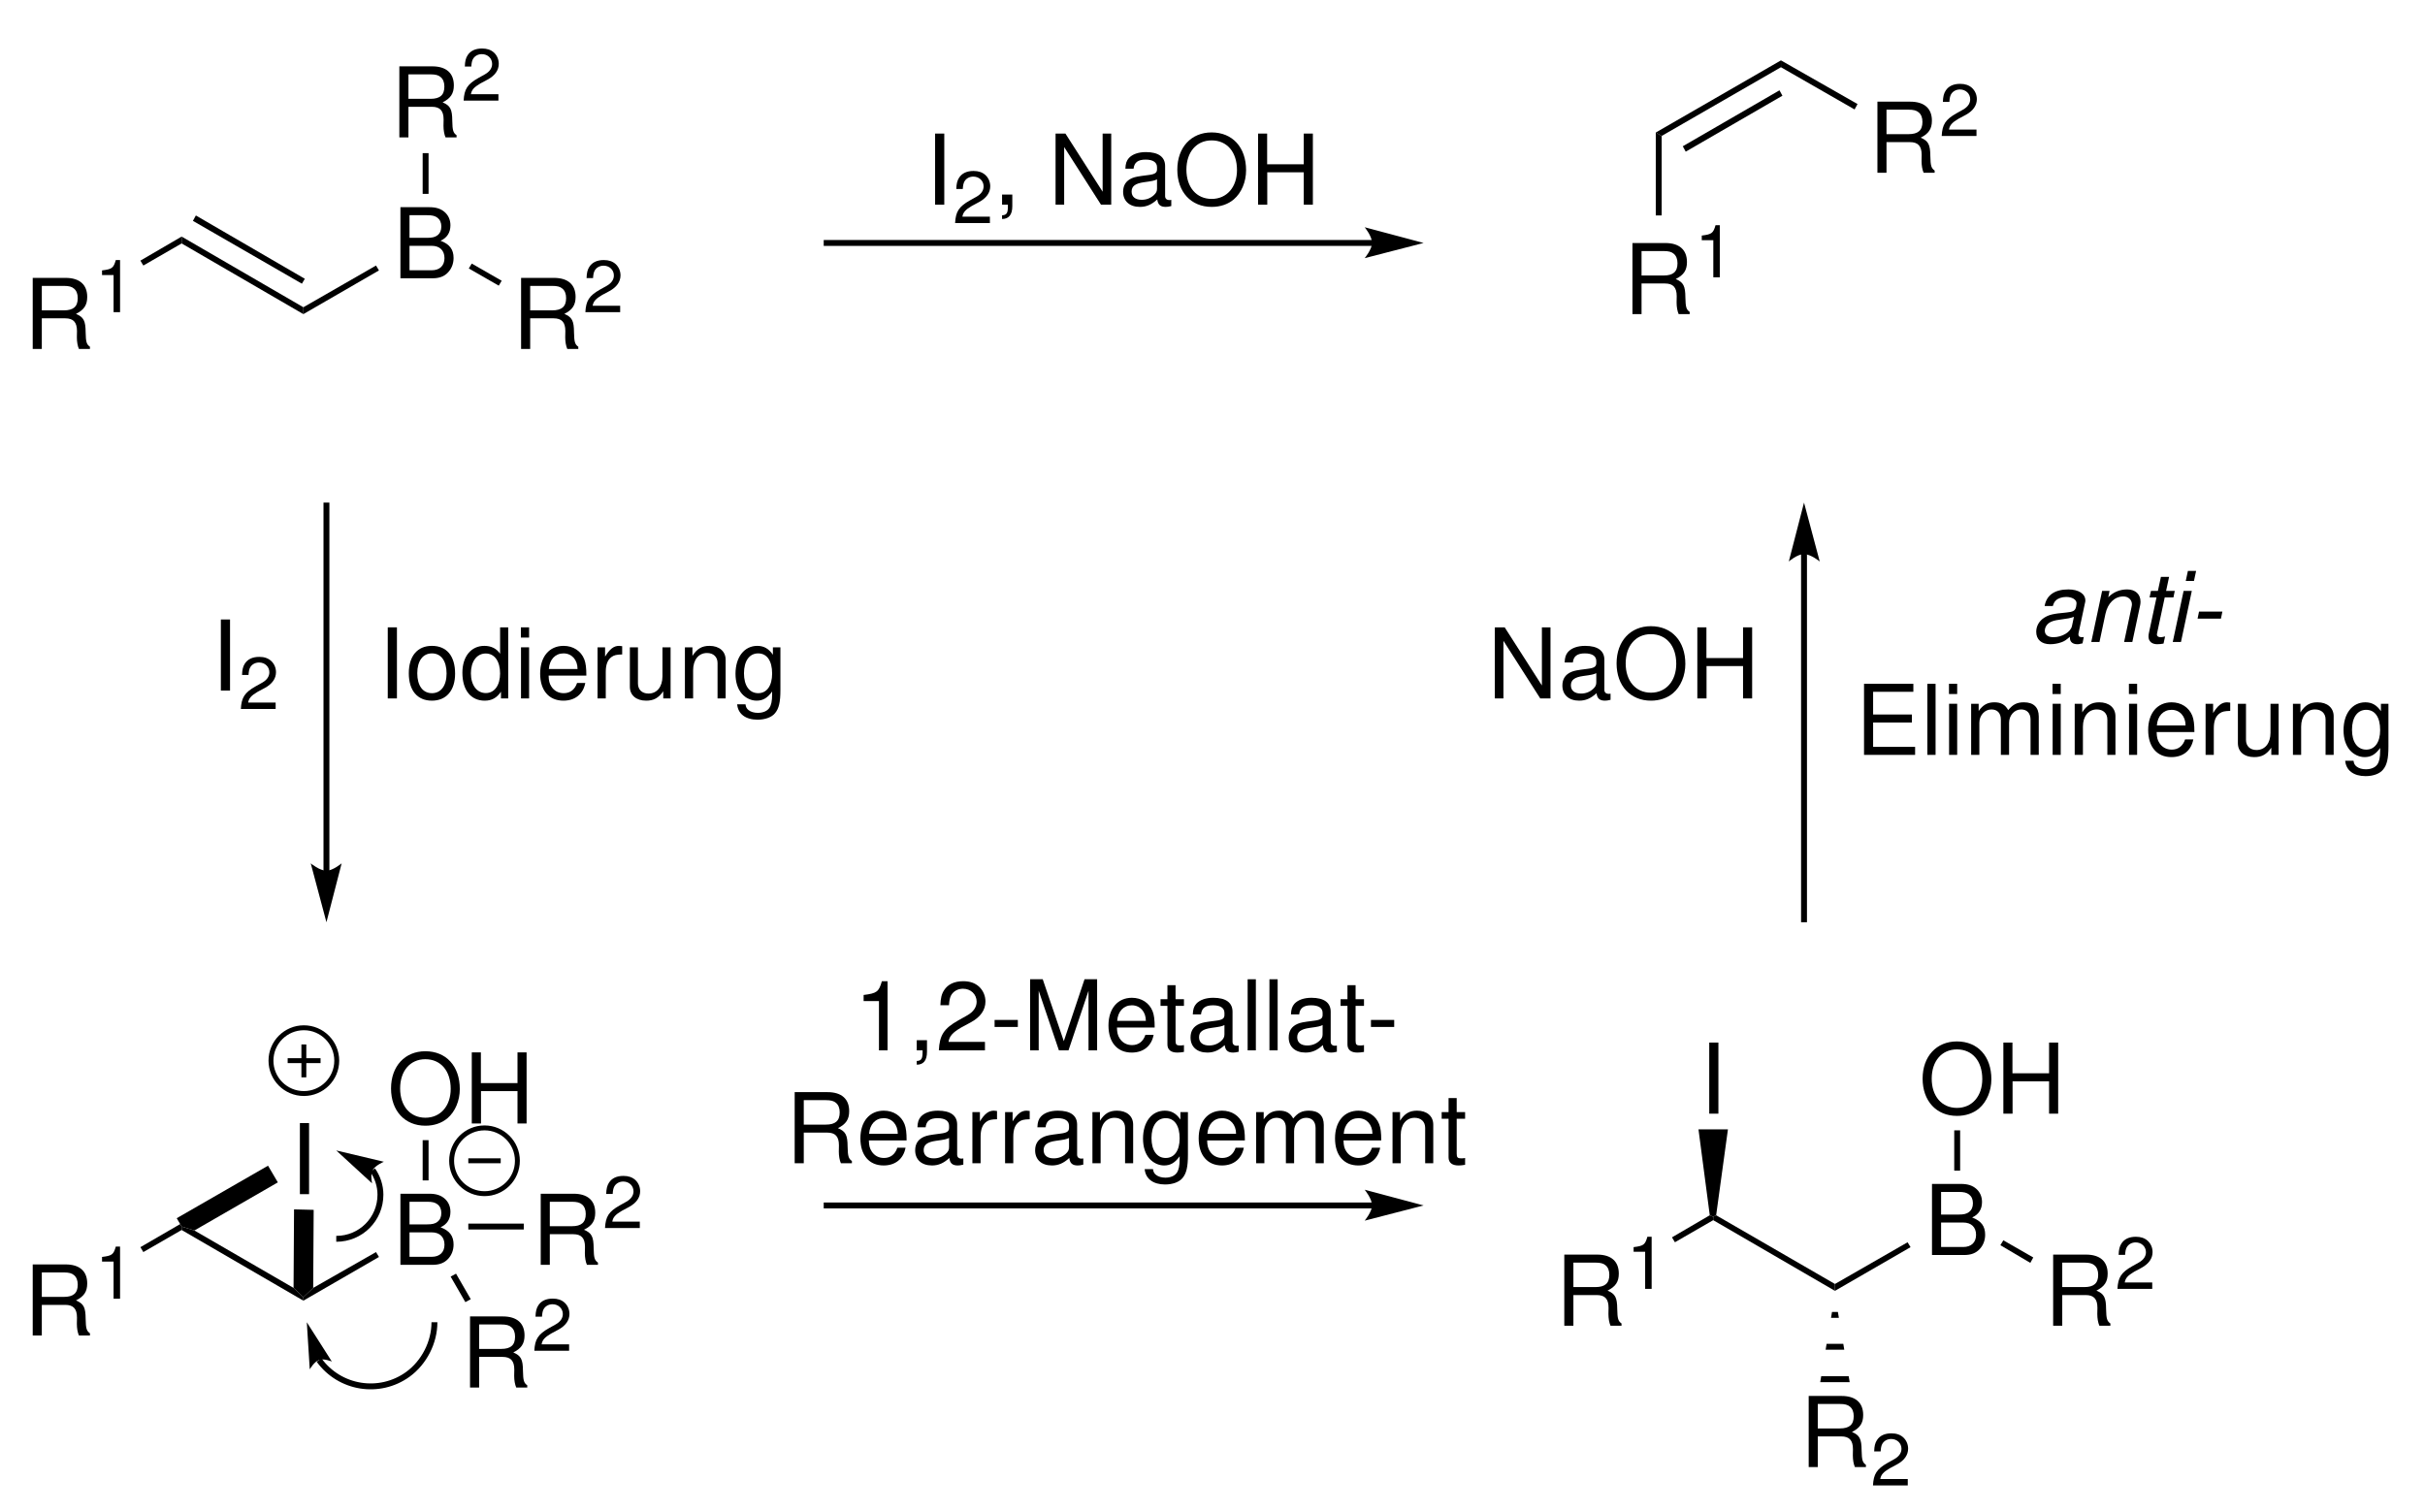 <?xml version="1.0" encoding="UTF-8"?>
<svg width="247pt" version="1.1" xmlns="http://www.w3.org/2000/svg" height="154pt" viewBox="0 0 247 154" xmlns:xlink="http://www.w3.org/1999/xlink">
 <defs>
  <clipPath id="Clip0">
   <path d="M0 0 L247 0 L247 154 L0 154 L0 0 Z" transform="translate(0, 0)"/>
  </clipPath>
 </defs>
 <g id="Hintergrund">
  <g id="Gruppe1" clip-path="url(#Clip0)">
   <path style="fill:#000000; fill-rule:nonzero;stroke:none;" d="M12.4 7.2 L12.4 7.9 L0 0.7 L0 0 L12.4 7.2 Z" transform="translate(18.5, 24.1)"/>
   <path style="fill:#000000; fill-rule:nonzero;stroke:none;" d="M11.399 6.45 L11.1 6.95 L0 0.55 L0.3 0 L11.399 6.45 Z" transform="translate(19.65, 21.95)"/>
   <path style="fill:#000000; fill-rule:evenodd;stroke:none;" d="M0 7.242 L3.273 7.242 C3.961 7.242 4.469 7.055 4.855 6.637 C5.215 6.258 5.414 5.742 5.414 5.176 C5.414 4.301 5.016 3.773 4.09 3.418 C4.758 3.109 5.094 2.582 5.094 1.84 C5.094 1.301 4.894 0.844 4.519 0.508 C4.129 0.16 3.641 0 2.945 0 L0 0 L0 7.242 Z M0.926 3.121 L0.926 0.816 L2.719 0.816 C3.234 0.816 3.523 0.883 3.773 1.074 C4.031 1.274 4.168 1.57 4.168 1.969 C4.168 2.363 4.031 2.664 3.773 2.863 C3.523 3.051 3.234 3.121 2.719 3.121 L0.926 3.121 Z M0.926 6.426 L0.926 3.934 L3.184 3.934 C4 3.934 4.488 4.402 4.488 5.188 C4.488 5.961 4 6.426 3.184 6.426 L0.926 6.426 Z" transform="translate(40.785, 21.107)"/>
   <path style="fill:#000000; fill-rule:nonzero;stroke:none;" d="M7.399 0 L7.699 0.5 L0 4.95 L0 4.25 L7.399 0 Z" transform="translate(30.9, 27.05)"/>
   <path style="fill:#000000; fill-rule:evenodd;stroke:none;" d="M0.926 4.121 L3.312 4.121 C4.137 4.121 4.508 4.519 4.508 5.414 L4.496 6.059 C4.496 6.508 4.574 6.945 4.707 7.242 L5.828 7.242 L5.828 7.016 C5.48 6.774 5.41 6.516 5.391 5.555 C5.383 4.363 5.191 4.004 4.406 3.668 C5.223 3.258 5.551 2.773 5.551 1.938 C5.551 0.688 4.773 0 3.344 0 L0 0 L0 7.242 L0.926 7.242 L0.926 4.121 Z M0.926 3.309 L0.926 0.816 L3.164 0.816 C3.68 0.816 3.98 0.894 4.207 1.094 C4.457 1.301 4.586 1.629 4.586 2.059 C4.586 2.922 4.148 3.309 3.164 3.309 L0.926 3.309 Z" transform="translate(3.333, 28.308)"/>
   <path style="fill:#000000; fill-rule:evenodd;stroke:none;" d="M1.176 1.527 L1.176 5.309 L1.836 5.309 L1.836 0 L1.402 0 C1.168 0.816 1.02 0.93 0 1.055 L0 1.527 L1.176 1.527 Z" transform="translate(10.393, 26.491)"/>
   <path style="fill:#000000; fill-rule:nonzero;stroke:none;" d="M0.3 2.95 L0 2.45 L4.2 0 L4.2 0.7 L0.3 2.95 Z" transform="translate(14.3, 24.1)"/>
   <path style="fill:#000000; fill-rule:evenodd;stroke:none;" d="M0.926 4.121 L3.312 4.121 C4.137 4.121 4.508 4.519 4.508 5.414 L4.496 6.059 C4.496 6.508 4.574 6.945 4.707 7.242 L5.828 7.242 L5.828 7.016 C5.481 6.773 5.41 6.516 5.391 5.555 C5.383 4.363 5.191 4.004 4.406 3.668 C5.223 3.258 5.551 2.773 5.551 1.938 C5.551 0.688 4.773 0 3.344 0 L0 0 L0 7.242 L0.926 7.242 L0.926 4.121 Z M0.926 3.309 L0.926 0.816 L3.164 0.816 C3.68 0.816 3.981 0.895 4.207 1.094 C4.457 1.301 4.586 1.629 4.586 2.059 C4.586 2.922 4.148 3.309 3.164 3.309 L0.926 3.309 Z" transform="translate(40.676, 6.758)"/>
   <path style="fill:#000000; fill-rule:evenodd;stroke:none;" d="M3.543 4.656 L0.742 4.656 C0.812 4.223 1.051 3.945 1.703 3.562 L2.453 3.16 C3.195 2.754 3.578 2.207 3.578 1.559 C3.578 1.113 3.398 0.703 3.082 0.41 C2.77 0.133 2.387 0 1.875 0 C1.199 0 0.699 0.23 0.406 0.688 C0.219 0.973 0.137 1.301 0.121 1.84 L0.781 1.84 C0.805 1.48 0.848 1.266 0.938 1.094 C1.109 0.77 1.457 0.574 1.855 0.574 C2.453 0.574 2.902 1.004 2.902 1.57 C2.902 1.992 2.656 2.352 2.184 2.621 L1.492 3.008 C0.383 3.637 0.062 4.141 0 5.309 L3.543 5.309 L3.543 4.656 Z" transform="translate(47.224, 4.941)"/>
   <path style="fill:#000000; fill-rule:nonzero;stroke:none;" d="M0 0 L0.601 0 L0.601 4.15 L0 4.15 L0 0 Z" transform="translate(43.05, 15.6)"/>
   <path style="fill:#000000; fill-rule:evenodd;stroke:none;" d="M0.926 4.121 L3.312 4.121 C4.137 4.121 4.508 4.519 4.508 5.414 L4.496 6.059 C4.496 6.508 4.574 6.945 4.707 7.242 L5.828 7.242 L5.828 7.016 C5.48 6.774 5.41 6.516 5.391 5.555 C5.383 4.363 5.191 4.004 4.406 3.668 C5.223 3.258 5.551 2.773 5.551 1.938 C5.551 0.688 4.773 0 3.344 0 L0 0 L0 7.242 L0.926 7.242 L0.926 4.121 Z M0.926 3.309 L0.926 0.816 L3.164 0.816 C3.68 0.816 3.98 0.894 4.207 1.094 C4.457 1.301 4.586 1.629 4.586 2.059 C4.586 2.922 4.148 3.309 3.164 3.309 L0.926 3.309 Z" transform="translate(53.076, 28.308)"/>
   <path style="fill:#000000; fill-rule:evenodd;stroke:none;" d="M3.543 4.656 L0.742 4.656 C0.812 4.223 1.051 3.945 1.703 3.562 L2.453 3.16 C3.195 2.754 3.578 2.207 3.578 1.559 C3.578 1.113 3.398 0.703 3.082 0.41 C2.77 0.133 2.387 0 1.875 0 C1.199 0 0.699 0.231 0.406 0.688 C0.219 0.973 0.137 1.301 0.121 1.84 L0.781 1.84 C0.805 1.48 0.848 1.266 0.938 1.094 C1.109 0.769 1.457 0.574 1.855 0.574 C2.453 0.574 2.902 1.004 2.902 1.57 C2.902 1.992 2.656 2.352 2.184 2.621 L1.492 3.008 C0.383 3.637 0.062 4.141 0 5.309 L3.543 5.309 L3.543 4.656 Z" transform="translate(59.624, 26.491)"/>
   <path style="fill:#000000; fill-rule:nonzero;stroke:none;" d="M3.35 1.75 L3.05 2.25 L0 0.5 L0.3 0 L3.35 1.75 Z" transform="translate(47.75, 26.85)"/>
   <path style="fill:none;stroke:#000000; stroke-width:0.6; stroke-linecap:butt; stroke-linejoin:miter; stroke-dasharray:none;" d="M55.9 0 L0 0 " transform="translate(83.9, 24.75)"/>
   <path style="fill:#000000; fill-rule:nonzero;stroke:none;" d="M6 1.6 L0 0 C0 0 0.75 0.899 0.75 1.6 C0.75 2.25 0 3.149 0 3.149 L6 1.6 L6 1.6 " transform="translate(139, 23.15)"/>
   <path style="fill:#000000; fill-rule:evenodd;stroke:none;" d="M0.934 0 L0 0 L0 7.242 L0.934 7.242 L0.934 0 Z" transform="translate(95.246, 13.607)"/>
   <path style="fill:#000000; fill-rule:evenodd;stroke:none;" d="M3.543 4.656 L0.742 4.656 C0.812 4.223 1.051 3.945 1.703 3.562 L2.453 3.16 C3.196 2.754 3.578 2.207 3.578 1.559 C3.578 1.113 3.399 0.703 3.082 0.41 C2.77 0.133 2.387 0 1.875 0 C1.199 0 0.699 0.231 0.406 0.688 C0.219 0.973 0.137 1.301 0.121 1.84 L0.781 1.84 C0.805 1.48 0.848 1.266 0.938 1.094 C1.109 0.769 1.457 0.574 1.855 0.574 C2.453 0.574 2.903 1.004 2.903 1.57 C2.903 1.992 2.656 2.352 2.184 2.621 L1.492 3.008 C0.383 3.637 0.062 4.141 0 5.309 L3.543 5.309 L3.543 4.656 Z" transform="translate(97.283, 17.416)"/>
   <path style="fill:#000000; fill-rule:evenodd;stroke:none;" d="M0 0 L0 1.031 L0.594 1.031 L0.594 1.211 C0.594 1.895 0.465 2.094 0 2.113 L0 2.492 C0.696 2.492 1.043 2.043 1.043 1.191 L1.043 0 L0 0 Z" transform="translate(102.066, 19.818)"/>
   <path style="fill:#000000; fill-rule:evenodd;stroke:none;" d="M5.668 0 L4.793 0 L4.793 5.922 L1.004 0 L0 0 L0 7.242 L0.875 7.242 L0.875 1.371 L4.625 7.242 L5.668 7.242 L5.668 0 Z" transform="translate(107.516, 13.607)"/>
   <path style="fill:#000000; fill-rule:evenodd;stroke:none;" d="M4.906 4.867 C4.816 4.887 4.777 4.887 4.726 4.887 C4.437 4.887 4.277 4.738 4.277 4.481 L4.277 1.422 C4.277 0.496 3.601 0 2.316 0 C1.55 0 0.945 0.219 0.585 0.606 C0.347 0.875 0.25 1.172 0.23 1.691 L1.066 1.691 C1.132 1.055 1.511 0.766 2.289 0.766 C3.042 0.766 3.453 1.043 3.453 1.539 L3.453 1.758 C3.453 2.106 3.242 2.258 2.585 2.336 C1.414 2.484 1.234 2.523 0.914 2.652 C0.308 2.91 0 3.367 0 4.043 C0 4.988 0.656 5.582 1.71 5.582 C2.367 5.582 2.894 5.356 3.48 4.82 C3.542 5.356 3.8 5.582 4.335 5.582 C4.515 5.582 4.625 5.562 4.906 5.496 L4.906 4.867 Z M3.453 3.715 C3.453 3.996 3.371 4.164 3.125 4.391 C2.785 4.699 2.378 4.859 1.89 4.859 C1.242 4.859 0.867 4.551 0.867 4.024 C0.867 3.477 1.222 3.199 2.117 3.07 C3.003 2.953 3.171 2.91 3.453 2.781 L3.453 3.715 Z" transform="translate(114.396, 15.494)"/>
   <path style="fill:#000000; fill-rule:evenodd;stroke:none;" d="M3.492 0 C1.41 0 0 1.527 0 3.793 C0 6.066 1.402 7.586 3.5 7.586 C4.387 7.586 5.164 7.32 5.75 6.824 C6.535 6.156 7.004 5.035 7.004 3.852 C7.004 1.52 5.621 0 3.492 0 Z M3.492 0.812 C5.063 0.812 6.078 1.996 6.078 3.832 C6.078 5.582 5.035 6.774 3.5 6.774 C1.949 6.774 0.926 5.582 0.926 3.793 C0.926 2.004 1.949 0.812 3.492 0.812 Z" transform="translate(119.916, 13.49)"/>
   <path style="fill:#000000; fill-rule:evenodd;stroke:none;" d="M4.656 3.945 L4.656 7.242 L5.582 7.242 L5.582 0 L4.656 0 L4.656 3.129 L0.925 3.129 L0.925 0 L0 0 L0 7.242 L0.937 7.242 L0.937 3.945 L4.656 3.945 Z" transform="translate(128.141, 13.607)"/>
   <path style="fill:#000000; fill-rule:nonzero;stroke:none;" d="M12.75 0 L12.75 0.699 L0.6 7.699 L0 7.35 L12.75 0 Z" transform="translate(168.65, 6.15)"/>
   <path style="fill:#000000; fill-rule:nonzero;stroke:none;" d="M9.85 0 L10.15 0.55 L0.3 6.25 L0 5.7 L9.85 0 Z" transform="translate(171.4, 9.2)"/>
   <path style="fill:#000000; fill-rule:evenodd;stroke:none;" d="M0.926 4.121 L3.313 4.121 C4.137 4.121 4.508 4.519 4.508 5.414 L4.496 6.059 C4.496 6.508 4.575 6.945 4.707 7.242 L5.829 7.242 L5.829 7.016 C5.481 6.774 5.411 6.516 5.391 5.555 C5.383 4.363 5.192 4.004 4.407 3.668 C5.223 3.258 5.551 2.773 5.551 1.938 C5.551 0.688 4.774 0 3.344 0 L0 0 L0 7.242 L0.926 7.242 L0.926 4.121 Z M0.926 3.309 L0.926 0.816 L3.164 0.816 C3.68 0.816 3.981 0.894 4.207 1.094 C4.457 1.301 4.586 1.629 4.586 2.059 C4.586 2.922 4.149 3.309 3.164 3.309 L0.926 3.309 Z" transform="translate(166.275, 24.758)"/>
   <path style="fill:#000000; fill-rule:evenodd;stroke:none;" d="M1.176 1.527 L1.176 5.309 L1.836 5.309 L1.836 0 L1.402 0 C1.168 0.816 1.019 0.93 0 1.055 L0 1.527 L1.176 1.527 Z" transform="translate(173.335, 22.941)"/>
   <path style="fill:#000000; fill-rule:nonzero;stroke:none;" d="M0.6 8.45 L0 8.45 L0 0 L0.6 0.35 L0.6 8.45 Z" transform="translate(168.65, 13.5)"/>
   <path style="fill:#000000; fill-rule:evenodd;stroke:none;" d="M0.925 4.121 L3.312 4.121 C4.136 4.121 4.507 4.52 4.507 5.414 L4.496 6.059 C4.496 6.508 4.574 6.945 4.707 7.242 L5.828 7.242 L5.828 7.016 C5.48 6.774 5.41 6.516 5.39 5.555 C5.382 4.363 5.191 4.004 4.406 3.668 C5.222 3.258 5.55 2.773 5.55 1.938 C5.55 0.688 4.773 0 3.343 0 L0 0 L0 7.242 L0.925 7.242 L0.925 4.121 Z M0.925 3.309 L0.925 0.816 L3.164 0.816 C3.679 0.816 3.98 0.895 4.207 1.094 C4.457 1.301 4.586 1.629 4.586 2.059 C4.586 2.922 4.148 3.309 3.164 3.309 L0.925 3.309 Z" transform="translate(191.226, 10.357)"/>
   <path style="fill:#000000; fill-rule:evenodd;stroke:none;" d="M3.543 4.656 L0.743 4.656 C0.813 4.223 1.051 3.945 1.704 3.562 L2.454 3.16 C3.196 2.754 3.579 2.207 3.579 1.559 C3.579 1.113 3.399 0.703 3.082 0.41 C2.77 0.133 2.387 0 1.875 0 C1.2 0 0.7 0.23 0.407 0.688 C0.219 0.973 0.137 1.301 0.122 1.84 L0.782 1.84 C0.805 1.48 0.848 1.266 0.938 1.094 C1.11 0.77 1.457 0.574 1.856 0.574 C2.454 0.574 2.903 1.004 2.903 1.57 C2.903 1.992 2.657 2.352 2.184 2.621 L1.493 3.008 C0.383 3.637 0.063 4.141 0 5.309 L3.543 5.309 L3.543 4.656 Z" transform="translate(197.773, 8.541)"/>
   <path style="fill:#000000; fill-rule:nonzero;stroke:none;" d="M7.8 4.449 L7.5 5 L0 0.699 L0 0 L7.8 4.449 Z" transform="translate(181.4, 6.15)"/>
   <path style="fill:none;stroke:#000000; stroke-width:0.6; stroke-linecap:butt; stroke-linejoin:miter; stroke-dasharray:none;" d="M0 37.55 L0 0 " transform="translate(33.25, 51.2)"/>
   <path style="fill:#000000; fill-rule:nonzero;stroke:none;" d="M1.6 6 L3.149 0 C3.149 0 2.25 0.75 1.6 0.75 C0.899 0.75 0 0 0 0 L1.6 6 L1.6 6 " transform="translate(31.65, 87.95)"/>
   <path style="fill:#000000; fill-rule:evenodd;stroke:none;" d="M0 7.243 L3.273 7.243 C3.961 7.243 4.469 7.055 4.855 6.637 C5.215 6.258 5.414 5.743 5.414 5.176 C5.414 4.301 5.016 3.774 4.09 3.418 C4.758 3.11 5.094 2.582 5.094 1.84 C5.094 1.301 4.894 0.844 4.519 0.508 C4.129 0.161 3.641 0 2.945 0 L0 0 L0 7.243 Z M0.926 3.122 L0.926 0.817 L2.719 0.817 C3.234 0.817 3.523 0.883 3.773 1.075 C4.031 1.274 4.168 1.571 4.168 1.969 C4.168 2.364 4.031 2.664 3.773 2.864 C3.523 3.051 3.234 3.122 2.719 3.122 L0.926 3.122 Z M0.926 6.426 L0.926 3.934 L3.184 3.934 C4 3.934 4.488 4.403 4.488 5.188 C4.488 5.961 4 6.426 3.184 6.426 L0.926 6.426 Z" transform="translate(40.785, 121.607)"/>
   <path style="fill:#000000; fill-rule:nonzero;stroke:none;" d="M7.399 0 L7.699 0.5 L0 4.95 L0 4.6 L1 3.65 L7.399 0 Z" transform="translate(30.9, 127.55)"/>
   <path style="fill:#000000; fill-rule:evenodd;stroke:none;" d="M0.926 4.121 L3.312 4.121 C4.137 4.121 4.508 4.519 4.508 5.414 L4.496 6.058 C4.496 6.507 4.574 6.945 4.707 7.242 L5.828 7.242 L5.828 7.015 C5.48 6.773 5.41 6.515 5.391 5.554 C5.383 4.363 5.191 4.004 4.406 3.668 C5.223 3.257 5.551 2.773 5.551 1.937 C5.551 0.687 4.773 0 3.344 0 L0 0 L0 7.242 L0.926 7.242 L0.926 4.121 Z M0.926 3.308 L0.926 0.816 L3.164 0.816 C3.68 0.816 3.98 0.894 4.207 1.093 C4.457 1.3 4.586 1.629 4.586 2.058 C4.586 2.921 4.148 3.308 3.164 3.308 L0.926 3.308 Z" transform="translate(3.333, 128.808)"/>
   <path style="fill:#000000; fill-rule:evenodd;stroke:none;" d="M1.176 1.528 L1.176 5.309 L1.836 5.309 L1.836 0 L1.402 0 C1.168 0.817 1.02 0.93 0 1.055 L0 1.528 L1.176 1.528 Z" transform="translate(10.393, 126.991)"/>
   <path style="fill:#000000; fill-rule:nonzero;stroke:none;" d="M0.3 2.85 L0 2.35 L4.05 0 L4.2 0.25 L4.2 0.6 L0.3 2.85 Z" transform="translate(14.3, 124.7)"/>
   <path style="fill:#000000; fill-rule:evenodd;stroke:none;" d="M0.926 4.122 L3.312 4.122 C4.137 4.122 4.508 4.52 4.508 5.414 L4.496 6.059 C4.496 6.508 4.574 6.946 4.707 7.243 L5.828 7.243 L5.828 7.016 C5.48 6.774 5.41 6.516 5.391 5.555 C5.383 4.364 5.191 4.004 4.406 3.668 C5.223 3.258 5.551 2.774 5.551 1.938 C5.551 0.688 4.773 0 3.344 0 L0 0 L0 7.243 L0.926 7.243 L0.926 4.122 Z M0.926 3.309 L0.926 0.817 L3.164 0.817 C3.68 0.817 3.98 0.895 4.207 1.094 C4.457 1.301 4.586 1.629 4.586 2.059 C4.586 2.922 4.148 3.309 3.164 3.309 L0.926 3.309 Z" transform="translate(47.876, 134.107)"/>
   <path style="fill:#000000; fill-rule:evenodd;stroke:none;" d="M3.543 4.656 L0.742 4.656 C0.812 4.223 1.051 3.945 1.703 3.563 L2.453 3.16 C3.195 2.754 3.578 2.207 3.578 1.559 C3.578 1.113 3.398 0.703 3.082 0.41 C2.77 0.133 2.387 0 1.875 0 C1.199 0 0.699 0.23 0.406 0.688 C0.219 0.973 0.137 1.301 0.121 1.84 L0.781 1.84 C0.805 1.48 0.848 1.266 0.938 1.094 C1.109 0.77 1.457 0.574 1.855 0.574 C2.453 0.574 2.902 1.004 2.902 1.57 C2.902 1.992 2.656 2.352 2.184 2.621 L1.492 3.008 C0.383 3.637 0.062 4.141 0 5.309 L3.543 5.309 L3.543 4.656 Z" transform="translate(54.424, 132.291)"/>
   <path style="fill:#000000; fill-rule:nonzero;stroke:none;" d="M2.05 2.6 L1.5 2.9 L0 0.3 L0.55 0 L2.05 2.6 Z" transform="translate(45.9, 129.75)"/>
   <path style="fill:#000000; fill-rule:evenodd;stroke:none;" d="M0.926 4.122 L3.312 4.122 C4.137 4.122 4.508 4.52 4.508 5.414 L4.496 6.059 C4.496 6.508 4.574 6.946 4.707 7.243 L5.828 7.243 L5.828 7.016 C5.48 6.774 5.41 6.516 5.391 5.555 C5.383 4.364 5.191 4.004 4.406 3.668 C5.223 3.258 5.551 2.774 5.551 1.938 C5.551 0.688 4.773 0 3.344 0 L0 0 L0 7.243 L0.926 7.243 L0.926 4.122 Z M0.926 3.309 L0.926 0.817 L3.164 0.817 C3.68 0.817 3.98 0.895 4.207 1.094 C4.457 1.301 4.586 1.629 4.586 2.059 C4.586 2.922 4.148 3.309 3.164 3.309 L0.926 3.309 Z" transform="translate(55.076, 121.607)"/>
   <path style="fill:#000000; fill-rule:evenodd;stroke:none;" d="M3.543 4.656 L0.742 4.656 C0.812 4.223 1.051 3.945 1.703 3.563 L2.453 3.16 C3.195 2.754 3.578 2.207 3.578 1.559 C3.578 1.113 3.398 0.703 3.082 0.41 C2.77 0.133 2.387 0 1.875 0 C1.199 0 0.699 0.23 0.406 0.688 C0.219 0.973 0.137 1.301 0.121 1.84 L0.781 1.84 C0.805 1.48 0.848 1.266 0.938 1.094 C1.109 0.77 1.457 0.574 1.855 0.574 C2.453 0.574 2.902 1.004 2.902 1.57 C2.902 1.992 2.656 2.352 2.184 2.621 L1.492 3.008 C0.383 3.637 0.062 4.141 0 5.309 L3.543 5.309 L3.543 4.656 Z" transform="translate(61.624, 119.791)"/>
   <path style="fill:#000000; fill-rule:nonzero;stroke:none;" d="M5.649 0 L5.649 0.6 L0 0.6 L0 0 L5.649 0 Z" transform="translate(47.7, 124.65)"/>
   <path style="fill:#000000; fill-rule:nonzero;stroke:none;" d="M11.4 6.25 L12.4 7.2 L12.4 7.55 L0 0.35 L0 0 L1.3 0.4 L11.4 6.25 Z" transform="translate(18.5, 124.95)"/>
   <path style="fill:#000000; fill-rule:evenodd;stroke:none;" d="M0.934 0 L0 0 L0 7.242 L0.934 7.242 L0.934 0 Z" transform="translate(30.546, 114.408)"/>
   <path style="fill:#000000; fill-rule:nonzero;stroke:none;" d="M9.3 0 L10.3 1.7 L1.8 6.6 L0.5 6.2 L0 5.35 L9.3 0 Z" transform="translate(18, 118.75)"/>
   <path style="fill:#000000; fill-rule:nonzero;stroke:none;" d="M2 8 L1 8.95 L0 8 L0.05 0 L2.05 0.05 L2 8 Z" transform="translate(29.9, 123.2)"/>
   <path style="fill:none;stroke:#000000; stroke-width:0.5; stroke-linecap:butt; stroke-linejoin:miter; stroke-dasharray:none;" d="M6.7 3.35 C6.7 5.199 5.2 6.7 3.351 6.7 C1.501 6.7 0 5.199 0 3.35 C0 1.5 1.501 0 3.351 0 C5.2 0 6.7 1.5 6.7 3.35 Z" transform="translate(27.6, 104.7)"/>
   <path style="fill:none;stroke:#000000; stroke-width:0.5; stroke-linecap:butt; stroke-linejoin:miter; stroke-dasharray:none;" d="M0 0 L3.351 0 " transform="translate(29.3, 108.05)"/>
   <path style="fill:none;stroke:#000000; stroke-width:0.5; stroke-linecap:butt; stroke-linejoin:miter; stroke-dasharray:none;" d="M0 0 L0 3.35 " transform="translate(30.95, 106.4)"/>
   <path style="fill:#000000; fill-rule:evenodd;stroke:none;" d="M3.492 0 C1.41 0 0 1.527 0 3.793 C0 6.066 1.402 7.586 3.5 7.586 C4.387 7.586 5.164 7.32 5.75 6.824 C6.535 6.156 7.004 5.035 7.004 3.851 C7.004 1.519 5.621 0 3.492 0 Z M3.492 0.812 C5.062 0.812 6.078 1.996 6.078 3.832 C6.078 5.582 5.035 6.773 3.5 6.773 C1.949 6.773 0.926 5.582 0.926 3.793 C0.926 2.004 1.949 0.812 3.492 0.812 Z" transform="translate(39.829, 107.091)"/>
   <path style="fill:#000000; fill-rule:evenodd;stroke:none;" d="M4.656 3.945 L4.656 7.242 L5.582 7.242 L5.582 0 L4.656 0 L4.656 3.129 L0.926 3.129 L0.926 0 L0 0 L0 7.242 L0.938 7.242 L0.938 3.945 L4.656 3.945 Z" transform="translate(48.054, 107.208)"/>
   <path style="fill:#000000; fill-rule:nonzero;stroke:none;" d="M0 0 L0.601 0 L0.601 4.1 L0 4.1 L0 0 Z" transform="translate(43.05, 116.15)"/>
   <path style="fill:none;stroke:#000000; stroke-width:0.5; stroke-linecap:butt; stroke-linejoin:miter; stroke-dasharray:none;" d="M6.7 3.35 C6.7 5.2 5.199 6.7 3.35 6.7 C1.5 6.7 0 5.2 0 3.35 C0 1.5 1.5 0 3.35 0 C5.199 0 6.7 1.5 6.7 3.35 Z" transform="translate(46, 114.9)"/>
   <path style="fill:none;stroke:#000000; stroke-width:0.5; stroke-linecap:butt; stroke-linejoin:miter; stroke-dasharray:none;" d="M0 0 L3.3 0 " transform="translate(47.7, 118.25)"/>
   <path style="fill:none;stroke:#000000; stroke-width:0.6; stroke-linecap:butt; stroke-linejoin:miter; stroke-dasharray:none;" d="M11.75 0 C11.75 2.05 10.7 4.1 9.05 5.3 C6.15 7.4 2.1 6.75 0 3.85 " transform="translate(32.5, 134.7)"/>
   <path style="fill:#000000; fill-rule:nonzero;stroke:none;" d="M0 0 L0.3 4.8 C0.3 4.8 0.75 4 1.25 3.85 C1.7 3.65 2.55 4 2.55 4 L0 0 L0 0 " transform="translate(31.25, 134.7)"/>
   <path style="fill:none;stroke:#000000; stroke-width:0.6; stroke-linecap:butt; stroke-linejoin:miter; stroke-dasharray:none;" d="M3.7 0 C4.2 0.7 4.5 1.6 4.5 2.5 C4.5 5 2.5 7 0 7 " transform="translate(34.25, 119.2)"/>
   <path style="fill:#000000; fill-rule:nonzero;stroke:none;" d="M0 0 L3.65 3.35 C3.65 3.35 3.45 2.45 3.7 2 C4 1.5 4.85 1.15 4.85 1.15 L0 0 L0 0 " transform="translate(34.25, 117.2)"/>
   <path style="fill:none;stroke:#000000; stroke-width:0.6; stroke-linecap:butt; stroke-linejoin:miter; stroke-dasharray:none;" d="M55.9 0 L0 0 " transform="translate(83.9, 122.8)"/>
   <path style="fill:#000000; fill-rule:nonzero;stroke:none;" d="M6 1.6 L0 0 C0 0 0.75 0.9 0.75 1.6 C0.75 2.25 0 3.15 0 3.15 L6 1.6 L6 1.6 " transform="translate(139, 121.2)"/>
   <path style="fill:#000000; fill-rule:evenodd;stroke:none;" d="M0 7.243 L3.274 7.243 C3.961 7.243 4.469 7.055 4.856 6.637 C5.215 6.258 5.414 5.743 5.414 5.176 C5.414 4.301 5.016 3.774 4.09 3.418 C4.758 3.11 5.094 2.582 5.094 1.84 C5.094 1.301 4.895 0.844 4.52 0.508 C4.129 0.161 3.641 0 2.945 0 L0 0 L0 7.243 Z M0.926 3.122 L0.926 0.817 L2.719 0.817 C3.235 0.817 3.524 0.883 3.774 1.075 C4.031 1.274 4.168 1.571 4.168 1.969 C4.168 2.364 4.031 2.664 3.774 2.864 C3.524 3.051 3.235 3.122 2.719 3.122 L0.926 3.122 Z M0.926 6.426 L0.926 3.934 L3.184 3.934 C4 3.934 4.488 4.403 4.488 5.188 C4.488 5.961 4 6.426 3.184 6.426 L0.926 6.426 Z" transform="translate(196.785, 120.607)"/>
   <path style="fill:#000000; fill-rule:nonzero;stroke:none;" d="M7.4 0 L7.7 0.5 L0 4.95 L0 4.25 L7.4 0 Z" transform="translate(186.9, 126.55)"/>
   <path style="fill:#000000; fill-rule:evenodd;stroke:none;" d="M0.926 4.121 L3.313 4.121 C4.137 4.121 4.508 4.519 4.508 5.414 L4.496 6.058 C4.496 6.507 4.574 6.945 4.707 7.242 L5.828 7.242 L5.828 7.015 C5.48 6.773 5.41 6.515 5.391 5.554 C5.383 4.363 5.191 4.004 4.406 3.668 C5.223 3.257 5.551 2.773 5.551 1.937 C5.551 0.687 4.773 0 3.344 0 L0 0 L0 7.242 L0.926 7.242 L0.926 4.121 Z M0.926 3.308 L0.926 0.816 L3.164 0.816 C3.68 0.816 3.98 0.894 4.207 1.093 C4.457 1.3 4.586 1.629 4.586 2.058 C4.586 2.921 4.148 3.308 3.164 3.308 L0.926 3.308 Z" transform="translate(159.333, 127.808)"/>
   <path style="fill:#000000; fill-rule:evenodd;stroke:none;" d="M1.175 1.528 L1.175 5.309 L1.836 5.309 L1.836 0 L1.402 0 C1.168 0.817 1.019 0.93 0 1.055 L0 1.528 L1.175 1.528 Z" transform="translate(166.393, 125.991)"/>
   <path style="fill:#000000; fill-rule:nonzero;stroke:none;" d="M0.3 2.75 L0 2.25 L3.85 0 L4.2 0.15 L4.2 0.5 L0.3 2.75 Z" transform="translate(170.3, 123.8)"/>
   <path style="fill:#000000; fill-rule:evenodd;stroke:none;" d="M0.926 4.121 L3.312 4.121 C4.137 4.121 4.508 4.519 4.508 5.414 L4.496 6.058 C4.496 6.507 4.574 6.945 4.707 7.242 L5.828 7.242 L5.828 7.015 C5.48 6.773 5.41 6.515 5.391 5.554 C5.383 4.363 5.191 4.004 4.406 3.668 C5.223 3.257 5.551 2.773 5.551 1.937 C5.551 0.687 4.773 0 3.344 0 L0 0 L0 7.242 L0.926 7.242 L0.926 4.121 Z M0.926 3.308 L0.926 0.816 L3.164 0.816 C3.68 0.816 3.98 0.894 4.207 1.093 C4.457 1.3 4.586 1.629 4.586 2.058 C4.586 2.921 4.148 3.308 3.164 3.308 L0.926 3.308 Z" transform="translate(209.126, 127.808)"/>
   <path style="fill:#000000; fill-rule:evenodd;stroke:none;" d="M3.543 4.656 L0.742 4.656 C0.812 4.223 1.051 3.946 1.703 3.563 L2.453 3.16 C3.195 2.754 3.578 2.207 3.578 1.559 C3.578 1.113 3.398 0.703 3.082 0.41 C2.769 0.133 2.387 0 1.875 0 C1.199 0 0.699 0.231 0.406 0.688 C0.219 0.973 0.137 1.301 0.121 1.84 L0.781 1.84 C0.805 1.481 0.847 1.266 0.937 1.094 C1.109 0.77 1.457 0.574 1.855 0.574 C2.453 0.574 2.902 1.004 2.902 1.571 C2.902 1.992 2.656 2.352 2.183 2.621 L1.492 3.008 C0.383 3.637 0.062 4.141 0 5.309 L3.543 5.309 L3.543 4.656 Z" transform="translate(215.674, 125.991)"/>
   <path style="fill:#000000; fill-rule:nonzero;stroke:none;" d="M3.35 1.75 L3.05 2.3 L0 0.5 L0.3 0 L3.35 1.75 Z" transform="translate(203.75, 126.35)"/>
   <path style="fill:#000000; fill-rule:nonzero;stroke:none;" d="M12.4 7 L12.4 7.7 L0 0.5 L0 0.15 L0.3 0 L12.4 7 Z" transform="translate(174.5, 123.8)"/>
   <path style="fill:#000000; fill-rule:evenodd;stroke:none;" d="M3.492 0 C1.41 0 0 1.527 0 3.793 C0 6.066 1.402 7.586 3.5 7.586 C4.387 7.586 5.164 7.32 5.75 6.824 C6.535 6.156 7.004 5.035 7.004 3.851 C7.004 1.519 5.621 0 3.492 0 Z M3.492 0.812 C5.063 0.812 6.078 1.996 6.078 3.832 C6.078 5.582 5.035 6.773 3.5 6.773 C1.949 6.773 0.926 5.582 0.926 3.793 C0.926 2.004 1.949 0.812 3.492 0.812 Z" transform="translate(195.829, 106.091)"/>
   <path style="fill:#000000; fill-rule:evenodd;stroke:none;" d="M4.656 3.945 L4.656 7.242 L5.582 7.242 L5.582 0 L4.656 0 L4.656 3.129 L0.925 3.129 L0.925 0 L0 0 L0 7.242 L0.937 7.242 L0.937 3.945 L4.656 3.945 Z" transform="translate(204.054, 106.208)"/>
   <path style="fill:#000000; fill-rule:nonzero;stroke:none;" d="M0 0 L0.6 0 L0.6 4.1 L0 4.1 L0 0 Z" transform="translate(199.05, 115.15)"/>
   <path style="fill:#000000; fill-rule:evenodd;stroke:none;" d="M0.933 0 L0 0 L0 7.242 L0.933 7.242 L0.933 0 Z" transform="translate(174.096, 106.208)"/>
   <path style="fill:#000000; fill-rule:nonzero;stroke:none;" d="M0 0 L3 0 L1.8 8.75 L1.5 8.9 L1.15 8.75 L0 0 Z" transform="translate(173, 115.05)"/>
   <path style="fill:#000000; fill-rule:evenodd;stroke:none;" d="M0.925 4.121 L3.312 4.121 C4.136 4.121 4.507 4.52 4.507 5.414 L4.496 6.059 C4.496 6.508 4.574 6.945 4.707 7.242 L5.828 7.242 L5.828 7.016 C5.48 6.773 5.41 6.516 5.39 5.555 C5.382 4.363 5.191 4.004 4.406 3.668 C5.222 3.258 5.55 2.773 5.55 1.938 C5.55 0.688 4.773 0 3.343 0 L0 0 L0 7.242 L0.925 7.242 L0.925 4.121 Z M0.925 3.309 L0.925 0.816 L3.164 0.816 C3.679 0.816 3.98 0.895 4.207 1.094 C4.457 1.301 4.586 1.629 4.586 2.059 C4.586 2.922 4.148 3.309 3.164 3.309 L0.925 3.309 Z" transform="translate(184.226, 142.208)"/>
   <path style="fill:#000000; fill-rule:evenodd;stroke:none;" d="M3.543 4.656 L0.743 4.656 C0.813 4.222 1.051 3.945 1.704 3.562 L2.454 3.16 C3.196 2.754 3.579 2.207 3.579 1.558 C3.579 1.113 3.399 0.703 3.082 0.41 C2.77 0.132 2.387 0 1.875 0 C1.2 0 0.7 0.23 0.407 0.687 C0.219 0.972 0.137 1.3 0.122 1.839 L0.782 1.839 C0.805 1.48 0.848 1.265 0.938 1.093 C1.11 0.769 1.457 0.574 1.856 0.574 C2.454 0.574 2.903 1.004 2.903 1.57 C2.903 1.992 2.657 2.351 2.184 2.621 L1.493 3.007 C0.383 3.636 0.063 4.14 0 5.308 L3.543 5.308 L3.543 4.656 Z" transform="translate(190.773, 146.017)"/>
   <path style="fill:#000000; fill-rule:nonzero;stroke:none;" d="M3 0.6 L0 0.6 L0.1 0 L2.9 0 L3 0.6 Z" transform="translate(185.4, 140.2)"/>
   <path style="fill:#000000; fill-rule:nonzero;stroke:none;" d="M1.9 0.6 L0 0.6 L0.1 0 L1.8 0 L1.9 0.6 Z" transform="translate(185.95, 136.9)"/>
   <path style="fill:#000000; fill-rule:nonzero;stroke:none;" d="M0.8 0.6 L0 0.6 L0.1 0 L0.7 0 L0.8 0.6 Z" transform="translate(186.5, 133.65)"/>
   <path style="fill:none;stroke:#000000; stroke-width:0.6; stroke-linecap:butt; stroke-linejoin:miter; stroke-dasharray:none;" d="M0 37.55 L0 0 " transform="translate(183.75, 56.4)"/>
   <path style="fill:#000000; fill-rule:nonzero;stroke:none;" d="M1.55 0 L3.15 6 C3.15 6 2.25 5.25 1.55 5.25 C0.85 5.25 0 6 0 6 L1.55 0 L1.55 0 " transform="translate(182.2, 51.2)"/>
   <path style="fill:#000000; fill-rule:evenodd;stroke:none;" d="M0.934 0 L0 0 L0 7.242 L0.934 7.242 L0.934 0 Z" transform="translate(22.496, 63.107)"/>
   <path style="fill:#000000; fill-rule:evenodd;stroke:none;" d="M3.543 4.656 L0.742 4.656 C0.812 4.223 1.051 3.945 1.703 3.562 L2.453 3.16 C3.195 2.754 3.578 2.207 3.578 1.559 C3.578 1.113 3.398 0.703 3.082 0.41 C2.769 0.133 2.387 0 1.875 0 C1.199 0 0.699 0.231 0.406 0.688 C0.219 0.973 0.137 1.301 0.121 1.84 L0.781 1.84 C0.805 1.48 0.848 1.266 0.938 1.094 C1.109 0.769 1.457 0.574 1.855 0.574 C2.453 0.574 2.902 1.004 2.902 1.57 C2.902 1.992 2.656 2.352 2.184 2.621 L1.492 3.008 C0.383 3.637 0.062 4.141 0 5.309 L3.543 5.309 L3.543 4.656 Z" transform="translate(24.533, 66.916)"/>
   <path style="fill:#000000; fill-rule:evenodd;stroke:none;" d="M0.934 0 L0 0 L0 7.242 L0.934 7.242 L0.934 0 Z" transform="translate(39.496, 63.908)"/>
   <path style="fill:#000000; fill-rule:evenodd;stroke:none;" d="M2.348 0 C0.875 0 0 1.043 0 2.793 C0 4.551 0.875 5.582 2.355 5.582 C3.828 5.582 4.715 4.539 4.715 2.832 C4.715 1.024 3.859 0 2.348 0 Z M2.355 0.766 C3.293 0.766 3.848 1.531 3.848 2.824 C3.848 4.055 3.273 4.82 2.355 4.82 C1.43 4.82 0.863 4.055 0.863 2.793 C0.863 1.531 1.43 0.766 2.355 0.766 Z" transform="translate(41.639, 65.795)"/>
   <path style="fill:#000000; fill-rule:evenodd;stroke:none;" d="M4.668 0 L3.84 0 L3.84 2.691 C3.492 2.168 2.938 1.887 2.238 1.887 C0.887 1.887 0 2.969 0 4.621 C0 6.387 0.855 7.469 2.269 7.469 C2.984 7.469 3.484 7.203 3.93 6.559 L3.93 7.242 L4.668 7.242 L4.668 0 Z M2.379 2.664 C3.273 2.664 3.84 3.449 3.84 4.699 C3.84 5.902 3.266 6.695 2.391 6.695 C1.473 6.695 0.867 5.891 0.867 4.68 C0.867 3.469 1.473 2.664 2.379 2.664 Z" transform="translate(47.097, 63.908)"/>
   <path style="fill:#000000; fill-rule:evenodd;stroke:none;" d="M0.836 2.035 L0.012 2.035 L0.012 7.242 L0.836 7.242 L0.836 2.035 Z M0.836 0 L0 0 L0 1.043 L0.836 1.043 L0.836 0 Z" transform="translate(53.055, 63.908)"/>
   <path style="fill:#000000; fill-rule:evenodd;stroke:none;" d="M4.707 3.031 C4.707 2.234 4.644 1.758 4.496 1.371 C4.16 0.52 3.363 0 2.387 0 C0.934 0 0 1.105 0 2.824 C0 4.539 0.894 5.582 2.367 5.582 C3.562 5.582 4.387 4.91 4.598 3.777 L3.762 3.777 C3.531 4.461 3.062 4.82 2.398 4.82 C1.871 4.82 1.422 4.582 1.145 4.145 C0.945 3.844 0.875 3.547 0.863 3.031 L4.707 3.031 Z M0.887 2.356 C0.953 1.391 1.543 0.766 2.379 0.766 C3.223 0.766 3.809 1.422 3.809 2.356 L0.887 2.356 Z" transform="translate(55.017, 65.795)"/>
   <path style="fill:#000000; fill-rule:evenodd;stroke:none;" d="M0 0.148 L0 5.356 L0.836 5.356 L0.836 2.652 C0.836 1.91 1.024 1.422 1.422 1.133 C1.68 0.945 1.93 0.887 2.508 0.875 L2.508 0.031 C2.367 0.012 2.289 0 2.188 0 C1.652 0 1.242 0.32 0.766 1.094 L0.766 0.148 L0 0.148 Z" transform="translate(60.865, 65.795)"/>
   <path style="fill:#000000; fill-rule:evenodd;stroke:none;" d="M4.148 5.207 L4.148 0 L3.32 0 L3.32 2.953 C3.32 4.016 2.766 4.711 1.898 4.711 C1.242 4.711 0.824 4.312 0.824 3.688 L0.824 0 L0 0 L0 4.016 C0 4.879 0.644 5.434 1.66 5.434 C2.426 5.434 2.914 5.168 3.402 4.48 L3.402 5.207 L4.148 5.207 Z" transform="translate(64.155, 65.943)"/>
   <path style="fill:#000000; fill-rule:evenodd;stroke:none;" d="M0 0.148 L0 5.356 L0.836 5.356 L0.836 2.484 C0.836 1.422 1.395 0.727 2.25 0.727 C2.906 0.727 3.324 1.125 3.324 1.75 L3.324 5.356 L4.149 5.356 L4.149 1.422 C4.149 0.559 3.504 0 2.5 0 C1.723 0 1.227 0.301 0.766 1.024 L0.766 0.148 L0 0.148 Z" transform="translate(69.762, 65.795)"/>
   <path style="fill:#000000; fill-rule:evenodd;stroke:none;" d="M3.809 0.148 L3.809 0.906 C3.391 0.289 2.895 0 2.219 0 C0.895 0 0 1.145 0 2.844 C0 3.695 0.227 4.391 0.656 4.887 C1.043 5.324 1.602 5.582 2.148 5.582 C2.797 5.582 3.262 5.305 3.731 4.649 L3.731 4.918 C3.731 5.625 3.641 6.051 3.434 6.34 C3.215 6.649 2.785 6.824 2.277 6.824 C1.899 6.824 1.562 6.727 1.332 6.547 C1.145 6.399 1.062 6.258 1.016 5.953 L0.168 5.953 C0.258 6.934 1.024 7.52 2.246 7.52 C3.023 7.52 3.691 7.274 4.027 6.856 C4.426 6.379 4.574 5.723 4.574 4.5 L4.574 0.148 L3.809 0.148 Z M2.309 0.766 C3.203 0.766 3.731 1.52 3.731 2.824 C3.731 4.062 3.191 4.82 2.316 4.82 C1.414 4.82 0.863 4.055 0.863 2.793 C0.863 1.539 1.414 0.766 2.309 0.766 Z" transform="translate(74.915, 65.795)"/>
   <path style="fill:#000000; fill-rule:evenodd;stroke:none;" d="M4.844 4.848 C4.754 4.867 4.715 4.867 4.676 4.867 C4.414 4.867 4.297 4.781 4.297 4.582 C4.297 4.551 4.297 4.512 4.305 4.481 L4.942 1.492 C5.004 1.223 5.004 1.223 5.004 1.125 C5.004 0.449 4.317 0 3.274 0 C1.879 0 1.043 0.586 0.856 1.691 L1.692 1.691 C1.778 1.41 1.848 1.274 1.989 1.133 C2.207 0.906 2.625 0.766 3.051 0.766 C3.649 0.766 4.106 1.035 4.106 1.402 C4.106 1.441 4.098 1.512 4.086 1.59 L4.059 1.77 C3.969 2.176 3.778 2.285 3.051 2.356 C1.719 2.477 1.301 2.574 0.813 2.883 C0.297 3.211 0 3.734 0 4.312 C0 5.106 0.536 5.582 1.422 5.582 C1.789 5.582 2.188 5.516 2.555 5.387 C2.864 5.277 3.024 5.176 3.43 4.82 L3.43 4.887 L3.43 4.93 C3.43 5.344 3.711 5.582 4.188 5.582 C4.305 5.582 4.336 5.582 4.575 5.524 C4.594 5.524 4.657 5.504 4.715 5.496 L4.844 4.848 Z M3.641 3.727 C3.512 4.344 2.637 4.867 1.758 4.867 C1.192 4.867 0.875 4.629 0.875 4.215 C0.875 3.887 1.063 3.559 1.36 3.379 C1.602 3.231 1.887 3.148 2.387 3.082 C3.321 2.953 3.403 2.941 3.84 2.793 L3.641 3.727 Z" transform="translate(207.401, 60.045)"/>
   <path style="fill:#000000; fill-rule:evenodd;stroke:none;" d="M1.105 0.148 L0 5.356 L0.836 5.356 L1.445 2.484 C1.683 1.391 2.379 0.715 3.273 0.715 C3.773 0.715 4.14 1.062 4.14 1.52 C4.14 1.582 4.121 1.719 4.082 1.887 L3.344 5.356 L4.18 5.356 L4.976 1.621 C5.004 1.492 5.015 1.371 5.015 1.242 C5.015 0.488 4.488 0 3.664 0 C2.906 0 2.25 0.27 1.73 0.797 L1.863 0.148 L1.105 0.148 Z" transform="translate(213.008, 60.045)"/>
   <path style="fill:#000000; fill-rule:evenodd;stroke:none;" d="M2.676 1.43 L1.793 1.43 L2.098 0 L1.266 0 L0.957 1.43 L0.25 1.43 L0.109 2.098 L0.816 2.098 L0.031 5.773 C0.012 5.871 0 5.98 0 6.082 C0 6.566 0.34 6.863 0.887 6.863 C1.094 6.863 1.383 6.836 1.531 6.797 L1.691 6.07 C1.363 6.148 1.344 6.148 1.215 6.148 C0.996 6.148 0.855 6.039 0.855 5.883 C0.855 5.851 0.867 5.801 0.875 5.742 L1.652 2.098 L2.539 2.098 L2.676 1.43 Z" transform="translate(218.837, 58.764)"/>
   <path style="fill:#000000; fill-rule:evenodd;stroke:none;" d="M1.941 2.035 L1.105 2.035 L0 7.242 L0.836 7.242 L1.941 2.035 Z M2.379 0 L1.543 0 L1.324 1.023 L2.16 1.023 L2.379 0 Z" transform="translate(221.308, 58.158)"/>
   <path style="fill:#000000; fill-rule:evenodd;stroke:none;" d="M2.527 0 L0.148 0 L0 0.715 L2.379 0.715 L2.527 0 Z" transform="translate(223.836, 62.303)"/>
   <path style="fill:#000000; fill-rule:evenodd;stroke:none;" d="M0.926 3.945 L4.875 3.945 L4.875 3.129 L0.926 3.129 L0.926 0.816 L5.024 0.816 L5.024 0 L0 0 L0 7.242 L5.203 7.242 L5.203 6.426 L0.926 6.426 L0.926 3.945 Z" transform="translate(189.862, 69.658)"/>
   <path style="fill:#000000; fill-rule:evenodd;stroke:none;" d="M0.836 0 L0 0 L0 7.242 L0.836 7.242 L0.836 0 Z" transform="translate(196.313, 69.658)"/>
   <path style="fill:#000000; fill-rule:evenodd;stroke:none;" d="M0.836 2.035 L0.011 2.035 L0.011 7.242 L0.836 7.242 L0.836 2.035 Z M0.836 0 L0 0 L0 1.043 L0.836 1.043 L0.836 0 Z" transform="translate(198.514, 69.658)"/>
   <path style="fill:#000000; fill-rule:evenodd;stroke:none;" d="M0 0.148 L0 5.356 L0.836 5.356 L0.836 2.086 C0.836 1.332 1.383 0.727 2.063 0.727 C2.676 0.727 3.028 1.105 3.028 1.77 L3.028 5.356 L3.864 5.356 L3.864 2.086 C3.864 1.332 4.411 0.727 5.086 0.727 C5.692 0.727 6.051 1.113 6.051 1.77 L6.051 5.356 L6.887 5.356 L6.887 1.453 C6.887 0.508 6.36 0 5.375 0 C4.676 0 4.258 0.211 3.774 0.797 C3.465 0.238 3.047 0 2.368 0 C1.672 0 1.204 0.258 0.766 0.887 L0.766 0.148 L0 0.148 Z" transform="translate(200.772, 71.545)"/>
   <path style="fill:#000000; fill-rule:evenodd;stroke:none;" d="M0.835 2.035 L0.011 2.035 L0.011 7.242 L0.835 7.242 L0.835 2.035 Z M0.835 0 L0 0 L0 1.043 L0.835 1.043 L0.835 0 Z" transform="translate(209.063, 69.658)"/>
   <path style="fill:#000000; fill-rule:evenodd;stroke:none;" d="M0 0.148 L0 5.356 L0.836 5.356 L0.836 2.484 C0.836 1.422 1.395 0.727 2.25 0.727 C2.907 0.727 3.325 1.125 3.325 1.75 L3.325 5.356 L4.149 5.356 L4.149 1.422 C4.149 0.559 3.504 0 2.5 0 C1.723 0 1.227 0.301 0.766 1.024 L0.766 0.148 L0 0.148 Z" transform="translate(211.321, 71.545)"/>
   <path style="fill:#000000; fill-rule:evenodd;stroke:none;" d="M0.836 2.035 L0.012 2.035 L0.012 7.242 L0.836 7.242 L0.836 2.035 Z M0.836 0 L0 0 L0 1.043 L0.836 1.043 L0.836 0 Z" transform="translate(216.842, 69.658)"/>
   <path style="fill:#000000; fill-rule:evenodd;stroke:none;" d="M4.707 3.031 C4.707 2.234 4.644 1.758 4.496 1.371 C4.16 0.52 3.363 0 2.386 0 C0.933 0 0 1.105 0 2.824 C0 4.539 0.894 5.582 2.367 5.582 C3.562 5.582 4.386 4.91 4.597 3.777 L3.761 3.777 C3.531 4.461 3.062 4.82 2.398 4.82 C1.871 4.82 1.422 4.582 1.144 4.145 C0.945 3.844 0.875 3.547 0.863 3.031 L4.707 3.031 Z M0.886 2.356 C0.953 1.391 1.543 0.766 2.379 0.766 C3.222 0.766 3.808 1.422 3.808 2.356 L0.886 2.356 Z" transform="translate(218.804, 71.545)"/>
   <path style="fill:#000000; fill-rule:evenodd;stroke:none;" d="M0 0.148 L0 5.356 L0.836 5.356 L0.836 2.652 C0.836 1.91 1.024 1.422 1.422 1.133 C1.68 0.945 1.93 0.887 2.508 0.875 L2.508 0.031 C2.368 0.012 2.289 0 2.188 0 C1.653 0 1.243 0.32 0.766 1.094 L0.766 0.148 L0 0.148 Z" transform="translate(224.652, 71.545)"/>
   <path style="fill:#000000; fill-rule:evenodd;stroke:none;" d="M4.149 5.207 L4.149 0 L3.321 0 L3.321 2.953 C3.321 4.016 2.766 4.711 1.899 4.711 C1.243 4.711 0.825 4.312 0.825 3.688 L0.825 0 L0 0 L0 4.016 C0 4.879 0.645 5.434 1.661 5.434 C2.426 5.434 2.914 5.168 3.403 4.48 L3.403 5.207 L4.149 5.207 Z" transform="translate(227.942, 71.693)"/>
   <path style="fill:#000000; fill-rule:evenodd;stroke:none;" d="M0 0.148 L0 5.356 L0.836 5.356 L0.836 2.484 C0.836 1.422 1.394 0.727 2.25 0.727 C2.906 0.727 3.324 1.125 3.324 1.75 L3.324 5.356 L4.148 5.356 L4.148 1.422 C4.148 0.559 3.504 0 2.5 0 C1.722 0 1.226 0.301 0.765 1.024 L0.765 0.148 L0 0.148 Z" transform="translate(233.549, 71.545)"/>
   <path style="fill:#000000; fill-rule:evenodd;stroke:none;" d="M3.809 0.148 L3.809 0.906 C3.391 0.289 2.895 0 2.219 0 C0.895 0 0 1.145 0 2.844 C0 3.695 0.227 4.391 0.656 4.887 C1.043 5.324 1.602 5.582 2.149 5.582 C2.797 5.582 3.262 5.305 3.731 4.649 L3.731 4.918 C3.731 5.625 3.641 6.051 3.434 6.34 C3.215 6.649 2.785 6.824 2.277 6.824 C1.899 6.824 1.563 6.727 1.332 6.547 C1.145 6.399 1.063 6.258 1.016 5.953 L0.168 5.953 C0.258 6.934 1.024 7.52 2.246 7.52 C3.024 7.52 3.692 7.274 4.027 6.856 C4.426 6.379 4.574 5.723 4.574 4.5 L4.574 0.148 L3.809 0.148 Z M2.309 0.766 C3.203 0.766 3.731 1.52 3.731 2.824 C3.731 4.062 3.192 4.82 2.317 4.82 C1.414 4.82 0.863 4.055 0.863 2.793 C0.863 1.539 1.414 0.766 2.309 0.766 Z" transform="translate(238.702, 71.545)"/>
   <path style="fill:#000000; fill-rule:evenodd;stroke:none;" d="M5.668 0 L4.793 0 L4.793 5.922 L1.004 0 L0 0 L0 7.242 L0.875 7.242 L0.875 1.371 L4.625 7.242 L5.668 7.242 L5.668 0 Z" transform="translate(152.258, 63.908)"/>
   <path style="fill:#000000; fill-rule:evenodd;stroke:none;" d="M4.906 4.867 C4.816 4.887 4.777 4.887 4.726 4.887 C4.437 4.887 4.277 4.738 4.277 4.481 L4.277 1.422 C4.277 0.496 3.601 0 2.316 0 C1.55 0 0.945 0.219 0.586 0.606 C0.347 0.875 0.25 1.172 0.23 1.691 L1.066 1.691 C1.133 1.055 1.511 0.766 2.289 0.766 C3.043 0.766 3.453 1.043 3.453 1.539 L3.453 1.758 C3.453 2.106 3.242 2.258 2.586 2.336 C1.414 2.484 1.234 2.523 0.914 2.652 C0.308 2.91 0 3.367 0 4.043 C0 4.988 0.656 5.582 1.711 5.582 C2.367 5.582 2.894 5.356 3.48 4.82 C3.543 5.356 3.8 5.582 4.336 5.582 C4.515 5.582 4.625 5.562 4.906 5.496 L4.906 4.867 Z M3.453 3.715 C3.453 3.996 3.371 4.164 3.125 4.391 C2.785 4.699 2.379 4.859 1.89 4.859 C1.242 4.859 0.867 4.551 0.867 4.024 C0.867 3.477 1.222 3.199 2.117 3.07 C3.004 2.953 3.172 2.91 3.453 2.781 L3.453 3.715 Z" transform="translate(159.138, 65.795)"/>
   <path style="fill:#000000; fill-rule:evenodd;stroke:none;" d="M3.492 0 C1.41 0 0 1.527 0 3.793 C0 6.066 1.403 7.586 3.5 7.586 C4.387 7.586 5.164 7.32 5.75 6.824 C6.535 6.156 7.004 5.035 7.004 3.852 C7.004 1.52 5.621 0 3.492 0 Z M3.492 0.812 C5.063 0.812 6.078 1.996 6.078 3.832 C6.078 5.582 5.035 6.774 3.5 6.774 C1.949 6.774 0.926 5.582 0.926 3.793 C0.926 2.004 1.949 0.812 3.492 0.812 Z" transform="translate(164.658, 63.791)"/>
   <path style="fill:#000000; fill-rule:evenodd;stroke:none;" d="M4.656 3.945 L4.656 7.242 L5.582 7.242 L5.582 0 L4.656 0 L4.656 3.129 L0.926 3.129 L0.926 0 L0 0 L0 7.242 L0.937 7.242 L0.937 3.945 L4.656 3.945 Z" transform="translate(172.883, 63.908)"/>
   <path style="fill:#000000; fill-rule:evenodd;stroke:none;" d="M1.562 2.027 L1.562 7.043 L2.438 7.043 L2.438 0 L1.859 0 C1.551 1.082 1.352 1.231 0 1.402 L0 2.027 L1.562 2.027 Z" transform="translate(87.965, 99.957)"/>
   <path style="fill:#000000; fill-rule:evenodd;stroke:none;" d="M0 0 L0 1.031 L0.594 1.031 L0.594 1.211 C0.594 1.894 0.465 2.094 0 2.113 L0 2.492 C0.695 2.492 1.043 2.043 1.043 1.191 L1.043 0 L0 0 Z" transform="translate(93.376, 105.969)"/>
   <path style="fill:#000000; fill-rule:evenodd;stroke:none;" d="M4.695 6.18 L0.984 6.18 C1.074 5.602 1.391 5.234 2.258 4.727 L3.25 4.191 C4.238 3.656 4.746 2.93 4.746 2.066 C4.746 1.481 4.504 0.934 4.086 0.547 C3.668 0.18 3.164 0 2.484 0 C1.59 0 0.922 0.309 0.535 0.914 C0.285 1.293 0.176 1.727 0.156 2.445 L1.031 2.445 C1.062 1.969 1.121 1.68 1.242 1.449 C1.473 1.023 1.93 0.766 2.457 0.766 C3.25 0.766 3.848 1.332 3.848 2.086 C3.848 2.641 3.52 3.121 2.895 3.477 L1.977 3.992 C0.504 4.828 0.078 5.492 0 7.043 L4.695 7.043 L4.695 6.18 Z" transform="translate(95.628, 99.957)"/>
   <path style="fill:#000000; fill-rule:evenodd;stroke:none;" d="M2.367 0 L0 0 L0 0.715 L2.367 0.715 L2.367 0 Z" transform="translate(101.305, 103.902)"/>
   <path style="fill:#000000; fill-rule:evenodd;stroke:none;" d="M3.91 7.242 L5.949 1.172 L5.949 7.242 L6.824 7.242 L6.824 0 L5.543 0 L3.433 6.308 L1.285 0 L0 0 L0 7.242 L0.875 7.242 L0.875 1.172 L2.933 7.242 L3.91 7.242 Z" transform="translate(104.923, 99.758)"/>
   <path style="fill:#000000; fill-rule:evenodd;stroke:none;" d="M4.707 3.031 C4.707 2.234 4.645 1.757 4.496 1.371 C4.16 0.519 3.364 0 2.387 0 C0.934 0 0 1.105 0 2.824 C0 4.539 0.895 5.582 2.367 5.582 C3.563 5.582 4.387 4.91 4.598 3.777 L3.762 3.777 C3.532 4.46 3.063 4.82 2.399 4.82 C1.871 4.82 1.422 4.582 1.145 4.144 C0.946 3.843 0.875 3.546 0.864 3.031 L4.707 3.031 Z M0.887 2.355 C0.953 1.39 1.543 0.765 2.379 0.765 C3.223 0.765 3.809 1.421 3.809 2.355 L0.887 2.355 Z" transform="translate(112.904, 101.645)"/>
   <path style="fill:#000000; fill-rule:evenodd;stroke:none;" d="M2.387 1.43 L1.531 1.43 L1.531 0 L0.703 0 L0.703 1.43 L0 1.43 L0 2.106 L0.703 2.106 L0.703 6.039 C0.703 6.578 1.063 6.864 1.711 6.864 C1.93 6.864 2.109 6.844 2.387 6.797 L2.387 6.102 C2.266 6.129 2.156 6.141 1.988 6.141 C1.629 6.141 1.531 6.039 1.531 5.672 L1.531 2.106 L2.387 2.106 L2.387 1.43 Z" transform="translate(118.206, 100.363)"/>
   <path style="fill:#000000; fill-rule:evenodd;stroke:none;" d="M4.906 4.867 C4.816 4.886 4.777 4.886 4.726 4.886 C4.437 4.886 4.277 4.738 4.277 4.48 L4.277 1.421 C4.277 0.496 3.601 0 2.316 0 C1.55 0 0.945 0.218 0.586 0.605 C0.347 0.875 0.25 1.171 0.23 1.691 L1.066 1.691 C1.133 1.054 1.511 0.765 2.289 0.765 C3.043 0.765 3.453 1.043 3.453 1.539 L3.453 1.757 C3.453 2.105 3.242 2.257 2.586 2.335 C1.414 2.484 1.234 2.523 0.914 2.652 C0.308 2.91 0 3.367 0 4.043 C0 4.988 0.656 5.582 1.711 5.582 C2.367 5.582 2.894 5.355 3.48 4.82 C3.543 5.355 3.8 5.582 4.336 5.582 C4.515 5.582 4.625 5.562 4.906 5.496 L4.906 4.867 Z M3.453 3.714 C3.453 3.996 3.371 4.164 3.125 4.39 C2.785 4.699 2.379 4.859 1.89 4.859 C1.242 4.859 0.867 4.55 0.867 4.023 C0.867 3.476 1.222 3.199 2.117 3.07 C3.004 2.953 3.172 2.91 3.453 2.781 L3.453 3.714 Z" transform="translate(121.263, 101.645)"/>
   <path style="fill:#000000; fill-rule:evenodd;stroke:none;" d="M0.836 0 L0 0 L0 7.242 L0.836 7.242 L0.836 0 Z" transform="translate(127.08, 99.758)"/>
   <path style="fill:#000000; fill-rule:evenodd;stroke:none;" d="M0.836 0 L0 0 L0 7.242 L0.836 7.242 L0.836 0 Z" transform="translate(129.3, 99.758)"/>
   <path style="fill:#000000; fill-rule:evenodd;stroke:none;" d="M4.906 4.867 C4.816 4.886 4.777 4.886 4.726 4.886 C4.437 4.886 4.277 4.738 4.277 4.48 L4.277 1.421 C4.277 0.496 3.601 0 2.316 0 C1.551 0 0.945 0.218 0.586 0.605 C0.347 0.875 0.25 1.171 0.23 1.691 L1.066 1.691 C1.133 1.054 1.511 0.765 2.289 0.765 C3.043 0.765 3.453 1.043 3.453 1.539 L3.453 1.757 C3.453 2.105 3.242 2.257 2.586 2.335 C1.414 2.484 1.234 2.523 0.914 2.652 C0.308 2.91 0 3.367 0 4.043 C0 4.988 0.656 5.582 1.711 5.582 C2.367 5.582 2.894 5.355 3.48 4.82 C3.543 5.355 3.801 5.582 4.336 5.582 C4.515 5.582 4.625 5.562 4.906 5.496 L4.906 4.867 Z M3.453 3.714 C3.453 3.996 3.371 4.164 3.125 4.39 C2.785 4.699 2.379 4.859 1.89 4.859 C1.242 4.859 0.867 4.55 0.867 4.023 C0.867 3.476 1.222 3.199 2.117 3.07 C3.004 2.953 3.172 2.91 3.453 2.781 L3.453 3.714 Z" transform="translate(131.262, 101.645)"/>
   <path style="fill:#000000; fill-rule:evenodd;stroke:none;" d="M2.387 1.43 L1.531 1.43 L1.531 0 L0.703 0 L0.703 1.43 L0 1.43 L0 2.106 L0.703 2.106 L0.703 6.039 C0.703 6.578 1.062 6.864 1.711 6.864 C1.93 6.864 2.109 6.844 2.387 6.797 L2.387 6.102 C2.266 6.129 2.156 6.141 1.988 6.141 C1.629 6.141 1.531 6.039 1.531 5.672 L1.531 2.106 L2.387 2.106 L2.387 1.43 Z" transform="translate(136.544, 100.363)"/>
   <path style="fill:#000000; fill-rule:evenodd;stroke:none;" d="M2.367 0 L0 0 L0 0.715 L2.367 0.715 L2.367 0 Z" transform="translate(139.64, 103.902)"/>
   <path style="fill:#000000; fill-rule:evenodd;stroke:none;" d="M0.926 4.121 L3.312 4.121 C4.137 4.121 4.508 4.519 4.508 5.414 L4.496 6.058 C4.496 6.508 4.574 6.945 4.707 7.242 L5.828 7.242 L5.828 7.015 C5.48 6.773 5.41 6.515 5.391 5.555 C5.383 4.363 5.191 4.004 4.406 3.668 C5.223 3.258 5.551 2.773 5.551 1.937 C5.551 0.687 4.773 0 3.344 0 L0 0 L0 7.242 L0.926 7.242 L0.926 4.121 Z M0.926 3.308 L0.926 0.816 L3.164 0.816 C3.68 0.816 3.98 0.894 4.207 1.094 C4.457 1.301 4.586 1.629 4.586 2.058 C4.586 2.922 4.148 3.308 3.164 3.308 L0.926 3.308 Z" transform="translate(80.943, 111.258)"/>
   <path style="fill:#000000; fill-rule:evenodd;stroke:none;" d="M4.707 3.031 C4.707 2.234 4.645 1.757 4.496 1.371 C4.16 0.519 3.363 0 2.387 0 C0.934 0 0 1.105 0 2.824 C0 4.539 0.895 5.582 2.367 5.582 C3.562 5.582 4.387 4.91 4.598 3.777 L3.762 3.777 C3.531 4.46 3.062 4.82 2.398 4.82 C1.871 4.82 1.422 4.582 1.145 4.144 C0.945 3.843 0.875 3.546 0.863 3.031 L4.707 3.031 Z M0.887 2.355 C0.953 1.39 1.543 0.765 2.379 0.765 C3.223 0.765 3.809 1.421 3.809 2.355 L0.887 2.355 Z" transform="translate(87.636, 113.145)"/>
   <path style="fill:#000000; fill-rule:evenodd;stroke:none;" d="M4.906 4.867 C4.816 4.886 4.777 4.886 4.727 4.886 C4.438 4.886 4.277 4.738 4.277 4.48 L4.277 1.421 C4.277 0.496 3.602 0 2.317 0 C1.551 0 0.945 0.218 0.586 0.605 C0.348 0.875 0.25 1.171 0.231 1.691 L1.067 1.691 C1.133 1.054 1.512 0.765 2.289 0.765 C3.043 0.765 3.453 1.043 3.453 1.539 L3.453 1.757 C3.453 2.105 3.242 2.257 2.586 2.335 C1.414 2.484 1.234 2.523 0.914 2.652 C0.309 2.91 0 3.367 0 4.043 C0 4.988 0.656 5.582 1.711 5.582 C2.367 5.582 2.895 5.355 3.481 4.82 C3.543 5.355 3.801 5.582 4.336 5.582 C4.516 5.582 4.625 5.562 4.906 5.496 L4.906 4.867 Z M3.453 3.714 C3.453 3.996 3.371 4.164 3.125 4.39 C2.785 4.699 2.379 4.859 1.891 4.859 C1.242 4.859 0.867 4.55 0.867 4.023 C0.867 3.476 1.223 3.199 2.117 3.07 C3.004 2.953 3.172 2.91 3.453 2.781 L3.453 3.714 Z" transform="translate(93.215, 113.145)"/>
   <path style="fill:#000000; fill-rule:evenodd;stroke:none;" d="M0 0.148 L0 5.355 L0.836 5.355 L0.836 2.652 C0.836 1.91 1.023 1.421 1.422 1.132 C1.68 0.945 1.93 0.886 2.508 0.875 L2.508 0.031 C2.367 0.011 2.289 0 2.187 0 C1.652 0 1.242 0.32 0.766 1.093 L0.766 0.148 L0 0.148 Z" transform="translate(99.044, 113.145)"/>
   <path style="fill:#000000; fill-rule:evenodd;stroke:none;" d="M0 0.148 L0 5.355 L0.836 5.355 L0.836 2.652 C0.836 1.91 1.023 1.421 1.422 1.132 C1.68 0.945 1.93 0.886 2.508 0.875 L2.508 0.031 C2.367 0.011 2.289 0 2.188 0 C1.652 0 1.242 0.32 0.766 1.093 L0.766 0.148 L0 0.148 Z" transform="translate(102.373, 113.145)"/>
   <path style="fill:#000000; fill-rule:evenodd;stroke:none;" d="M4.906 4.867 C4.816 4.886 4.777 4.886 4.726 4.886 C4.437 4.886 4.277 4.738 4.277 4.48 L4.277 1.421 C4.277 0.496 3.601 0 2.316 0 C1.55 0 0.945 0.218 0.586 0.605 C0.347 0.875 0.25 1.171 0.23 1.691 L1.066 1.691 C1.132 1.054 1.511 0.765 2.289 0.765 C3.043 0.765 3.453 1.043 3.453 1.539 L3.453 1.757 C3.453 2.105 3.242 2.257 2.586 2.335 C1.414 2.484 1.234 2.523 0.914 2.652 C0.308 2.91 0 3.367 0 4.043 C0 4.988 0.656 5.582 1.711 5.582 C2.367 5.582 2.894 5.355 3.48 4.82 C3.543 5.355 3.8 5.582 4.336 5.582 C4.515 5.582 4.625 5.562 4.906 5.496 L4.906 4.867 Z M3.453 3.714 C3.453 3.996 3.371 4.164 3.125 4.39 C2.785 4.699 2.379 4.859 1.89 4.859 C1.242 4.859 0.867 4.55 0.867 4.023 C0.867 3.476 1.222 3.199 2.117 3.07 C3.004 2.953 3.171 2.91 3.453 2.781 L3.453 3.714 Z" transform="translate(105.433, 113.145)"/>
   <path style="fill:#000000; fill-rule:evenodd;stroke:none;" d="M0 0.148 L0 5.355 L0.835 5.355 L0.835 2.484 C0.835 1.421 1.394 0.726 2.25 0.726 C2.906 0.726 3.324 1.125 3.324 1.75 L3.324 5.355 L4.148 5.355 L4.148 1.421 C4.148 0.558 3.503 0 2.5 0 C1.722 0 1.226 0.3 0.765 1.023 L0.765 0.148 L0 0.148 Z" transform="translate(111.27, 113.145)"/>
   <path style="fill:#000000; fill-rule:evenodd;stroke:none;" d="M3.808 0.148 L3.808 0.906 C3.39 0.289 2.894 0 2.219 0 C0.894 0 0 1.144 0 2.843 C0 3.695 0.226 4.39 0.656 4.886 C1.043 5.324 1.601 5.582 2.148 5.582 C2.797 5.582 3.262 5.304 3.73 4.648 L3.73 4.918 C3.73 5.625 3.64 6.05 3.433 6.339 C3.215 6.648 2.785 6.824 2.277 6.824 C1.898 6.824 1.562 6.726 1.332 6.546 C1.144 6.398 1.062 6.257 1.015 5.953 L0.168 5.953 C0.258 6.933 1.023 7.519 2.246 7.519 C3.023 7.519 3.691 7.273 4.027 6.855 C4.426 6.378 4.574 5.722 4.574 4.5 L4.574 0.148 L3.808 0.148 Z M2.308 0.765 C3.203 0.765 3.73 1.519 3.73 2.824 C3.73 4.062 3.191 4.82 2.316 4.82 C1.414 4.82 0.863 4.054 0.863 2.793 C0.863 1.539 1.414 0.765 2.308 0.765 Z" transform="translate(116.423, 113.145)"/>
   <path style="fill:#000000; fill-rule:evenodd;stroke:none;" d="M4.707 3.031 C4.707 2.234 4.644 1.757 4.496 1.371 C4.16 0.519 3.363 0 2.387 0 C0.933 0 0 1.105 0 2.824 C0 4.539 0.894 5.582 2.367 5.582 C3.562 5.582 4.387 4.91 4.597 3.777 L3.762 3.777 C3.531 4.46 3.062 4.82 2.398 4.82 C1.871 4.82 1.422 4.582 1.144 4.144 C0.945 3.843 0.875 3.546 0.863 3.031 L4.707 3.031 Z M0.887 2.355 C0.953 1.39 1.543 0.765 2.379 0.765 C3.222 0.765 3.808 1.421 3.808 2.355 L0.887 2.355 Z" transform="translate(122.092, 113.145)"/>
   <path style="fill:#000000; fill-rule:evenodd;stroke:none;" d="M0 0.148 L0 5.355 L0.836 5.355 L0.836 2.085 C0.836 1.332 1.383 0.726 2.063 0.726 C2.676 0.726 3.028 1.105 3.028 1.769 L3.028 5.355 L3.864 5.355 L3.864 2.085 C3.864 1.332 4.41 0.726 5.086 0.726 C5.692 0.726 6.051 1.113 6.051 1.769 L6.051 5.355 L6.887 5.355 L6.887 1.453 C6.887 0.507 6.36 0 5.375 0 C4.676 0 4.258 0.21 3.774 0.796 C3.465 0.238 3.047 0 2.367 0 C1.672 0 1.203 0.257 0.766 0.886 L0.766 0.148 L0 0.148 Z" transform="translate(127.948, 113.145)"/>
   <path style="fill:#000000; fill-rule:evenodd;stroke:none;" d="M4.708 3.031 C4.708 2.234 4.645 1.757 4.497 1.371 C4.161 0.519 3.364 0 2.387 0 C0.934 0 0 1.105 0 2.824 C0 4.539 0.895 5.582 2.368 5.582 C3.563 5.582 4.387 4.91 4.598 3.777 L3.762 3.777 C3.532 4.46 3.063 4.82 2.399 4.82 C1.872 4.82 1.422 4.582 1.145 4.144 C0.946 3.843 0.875 3.546 0.864 3.031 L4.708 3.031 Z M0.887 2.355 C0.954 1.39 1.543 0.765 2.379 0.765 C3.223 0.765 3.809 1.421 3.809 2.355 L0.887 2.355 Z" transform="translate(135.98, 113.145)"/>
   <path style="fill:#000000; fill-rule:evenodd;stroke:none;" d="M0 0.148 L0 5.355 L0.836 5.355 L0.836 2.484 C0.836 1.421 1.394 0.726 2.25 0.726 C2.906 0.726 3.324 1.125 3.324 1.75 L3.324 5.355 L4.148 5.355 L4.148 1.421 C4.148 0.558 3.504 0 2.5 0 C1.723 0 1.226 0.3 0.766 1.023 L0.766 0.148 L0 0.148 Z" transform="translate(141.837, 113.145)"/>
   <path style="fill:#000000; fill-rule:evenodd;stroke:none;" d="M2.387 1.43 L1.531 1.43 L1.531 0 L0.703 0 L0.703 1.43 L0 1.43 L0 2.106 L0.703 2.106 L0.703 6.039 C0.703 6.578 1.062 6.864 1.711 6.864 C1.929 6.864 2.109 6.844 2.387 6.797 L2.387 6.102 C2.265 6.129 2.156 6.141 1.988 6.141 C1.629 6.141 1.531 6.039 1.531 5.672 L1.531 2.106 L2.387 2.106 L2.387 1.43 Z" transform="translate(146.842, 111.863)"/>
  </g>
 </g>
</svg>
